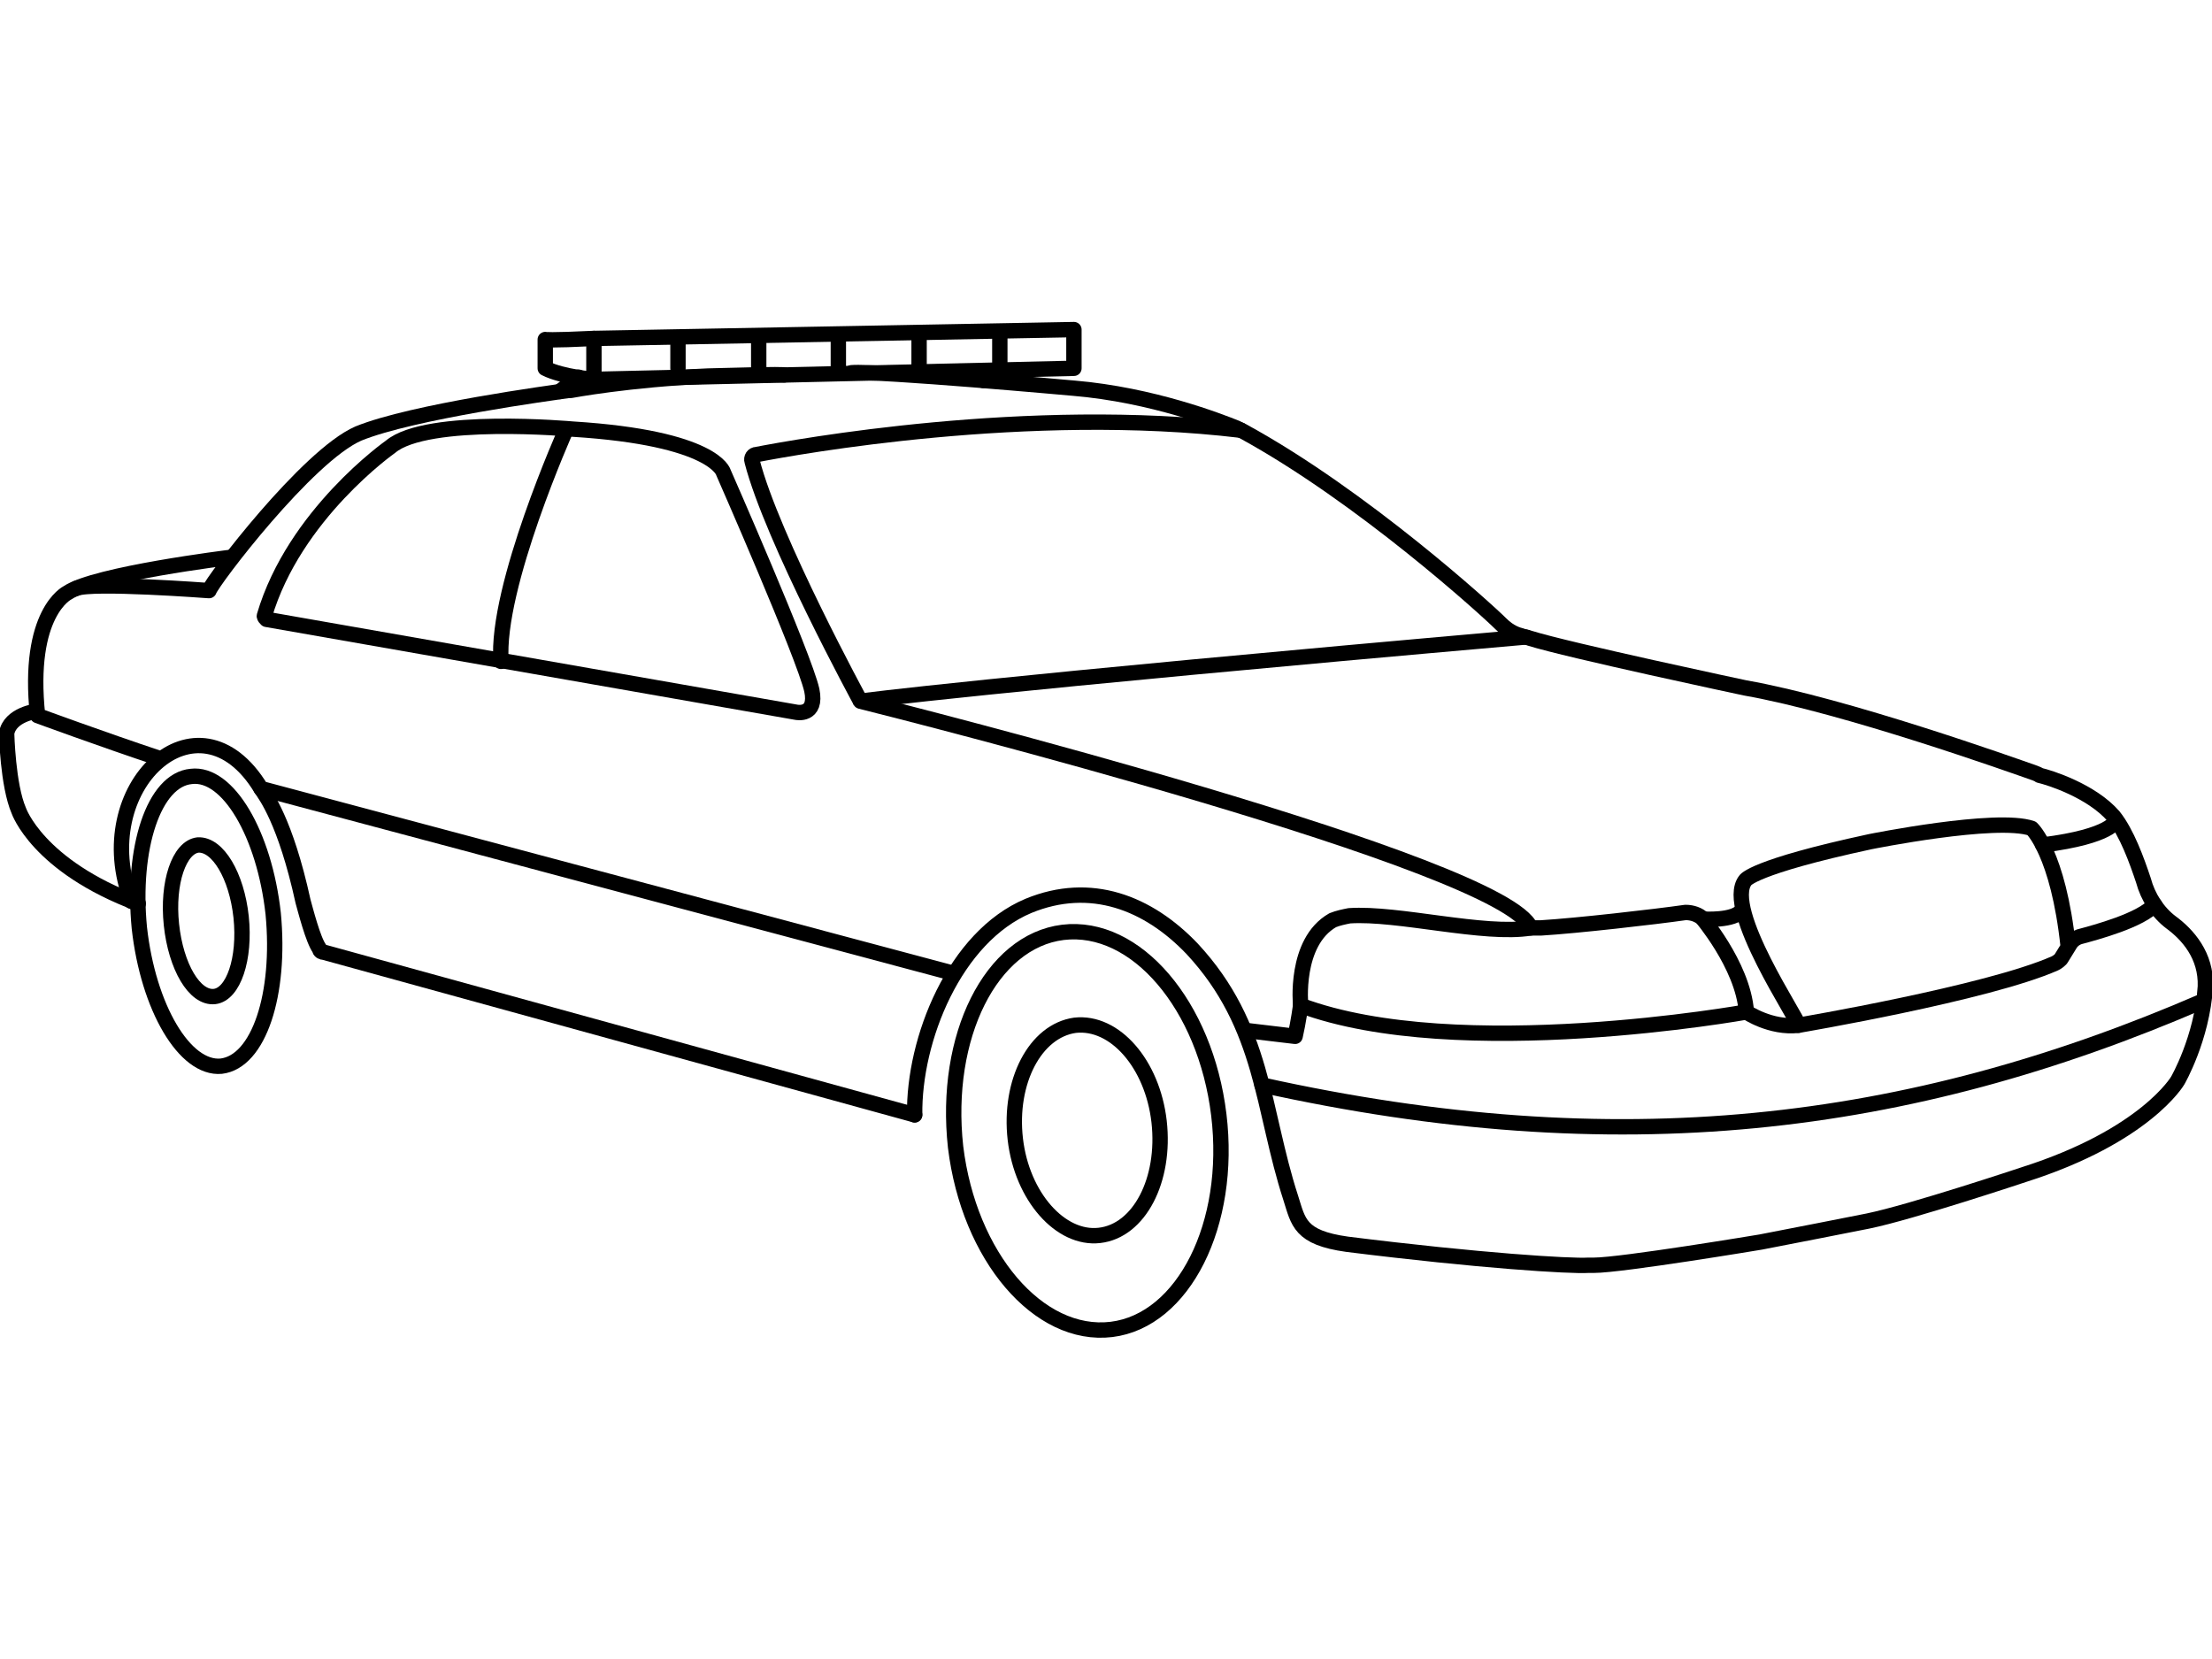 <?xml version="1.0" encoding="UTF-8"?>
<!DOCTYPE svg PUBLIC "-//W3C//DTD SVG 1.1//EN" "http://www.w3.org/Graphics/SVG/1.1/DTD/svg11.dtd">
<!-- Creator: CorelDRAW X7 -->
<svg xmlns="http://www.w3.org/2000/svg" xml:space="preserve" width="2in" height="1.5in" version="1.1" style="shape-rendering:geometricPrecision; text-rendering:geometricPrecision; image-rendering:optimizeQuality; fill-rule:evenodd; clip-rule:evenodd"
viewBox="0 0 2000 1500"
 xmlns:xlink="http://www.w3.org/1999/xlink">
 <defs>
  <style type="text/css">
   <![CDATA[
    .str0 {stroke:black;stroke-width:13.89;stroke-linecap:round;stroke-linejoin:round}
    .fil0 {fill:none;fill-rule:nonzero}
   ]]>
  </style>
 </defs>
 <g id="Layer_x0020_1">
  <g id="_851785184">
   <path class="fil0 str0" d="M69 532c14,-6 120,2 120,2 3,-9 89,-122 135,-142 49,-20 176,-37 190,-39 1,0 1,0 2,0 0,0 53,-10 124,-13 70,-2 69,-1 69,-1"/>
   <polygon class="fil0 str0" points="971,298 971,333 537,343 537,306 "/>
   <path class="fil0 str0" d="M537 343c0,0 -28,-2 -44,-10l0 -26c0,0 3,1 44,-1"/>
   <path class="fil0 str0" d="M119 815c-40,-103 60,-196 117,-102l626 167"/>
   <path class="fil0 str0" d="M208 504c0,0 -122,15 -147,32 0,0 -37,18 -27,111 0,0 57,21 111,39"/>
   <path class="fil0 str0" d="M33 643c0,0 -24,3 -27,20 0,0 1,47 11,70 0,0 17,50 108,84"/>
   <path class="fil0 str0" d="M247 826c7,73 -13,134 -47,138 -33,3 -66,-53 -74,-125 -7,-72 13,-134 47,-137 33,-4 66,52 74,124z"/>
   <path class="fil0 str0" d="M218 829c4,38 -7,70 -24,72 -18,2 -35,-27 -39,-65 -4,-38 7,-70 24,-72 18,-1 35,28 39,65z"/>
   <path class="fil0 str0" d="M1102 1008c12,99 -32,186 -97,194 -66,8 -129,-66 -141,-165 -11,-100 32,-186 97,-194 66,-8 129,66 141,165z"/>
   <path class="fil0 str0" d="M1048 1014c6,53 -18,99 -54,103 -35,4 -70,-35 -76,-87 -6,-52 18,-98 54,-103 36,-4 70,35 76,87z"/>
   <path class="fil0 str0" d="M1379 576c-490,43 -602,58 -601,58 0,0 -80,-147 -98,-217 -1,-3 1,-6 4,-6 36,-7 246,-45 438,-22"/>
   <path class="fil0 str0" d="M239 557c0,1 1,2 2,3l479 84c0,0 19,4 14,-20 -7,-31 -80,-197 -80,-197 0,0 -8,-31 -136,-39 0,0 -132,-12 -165,16 0,0 -87,61 -114,153z"/>
   <path class="fil0 str0" d="M512 388c0,0 -64,143 -59,210"/>
   <path class="fil0 str0" d="M1176 909c0,0 -6,-57 29,-77 5,-2 10,-3 15,-4 44,-3 122,18 164,11 2,0 6,0 9,0 33,-2 103,-10 131,-14 6,0 12,2 16,6 -4,-4 36,41 39,84 0,0 -261,47 -403,-6z"/>
   <path class="fil0 str0" d="M1176 909c0,0 -2,15 -5,28l-42 -5"/>
   <path class="fil0 str0" d="M1870 856c-9,-85 -33,-107 -33,-107 -32,-11 -146,12 -146,12 -107,23 -113,35 -113,35 -20,26 49,127 48,131 0,0 171,-29 232,-56 2,-1 5,-3 6,-5l8 -13c2,-3 5,-5 8,-6 15,-4 56,-15 68,-29"/>
   <path class="fil0 str0" d="M1579 915c0,0 22,15 47,12"/>
   <path class="fil0 str0" d="M1141 981c321,71 583,40 851,-76"/>
   <path class="fil0 str0" d="M778 634c40,10 583,147 606,205"/>
   <path class="fil0 str0" d="M1913 742c0,0 -3,14 -66,22"/>
   <line class="fil0 str0" x1="907" y1="334" x2="889" y2= "344" />
   <line class="fil0 str0" x1="523" y1="341" x2="506" y2= "354" />
   <path class="fil0 str0" d="M827 1008c-1,-68 36,-161 103,-189 56,-23 108,-3 148,39 65,70 63,145 89,225 7,22 8,36 51,42 120,15 202,20 218,19 2,0 4,0 5,0 25,0 151,-21 151,-21 11,-2 97,-19 97,-19 39,-8 141,-42 141,-42 110,-35 139,-85 139,-85 0,0 22,-38 25,-85 1,-28 -16,-47 -31,-58 -12,-9 -21,-23 -25,-38 -6,-18 -15,-43 -27,-58 -20,-23 -58,-35 -67,-37 -1,-1 -2,-1 -4,-2 -20,-7 -171,-61 -262,-77 0,0 -160,-34 -195,-45 -2,-1 -5,-1 -7,-2 -4,-1 -11,-3 -19,-11 -12,-12 -125,-115 -233,-174 -2,-1 -4,-2 -6,-3 -15,-6 -76,-30 -147,-36 0,0 -177,-16 -201,-14"/>
   <path class="fil0 str0" d="M236 713c4,6 22,29 38,102 2,7 9,35 15,43 0,2 2,3 4,3l534 147"/>
   <path class="fil0 str0" d="M1540 831c0,0 28,2 35,-8"/>
   <line class="fil0 str0" x1="758" y1="333" x2="758" y2= "306" />
   <line class="fil0 str0" x1="904" y1="333" x2="904" y2= "306" />
   <line class="fil0 str0" x1="831" y1="333" x2="831" y2= "306" />
   <line class="fil0 str0" x1="686" y1="333" x2="686" y2= "306" />
   <line class="fil0 str0" x1="613" y1="333" x2="613" y2= "306" />
  </g>
 </g>
</svg>
